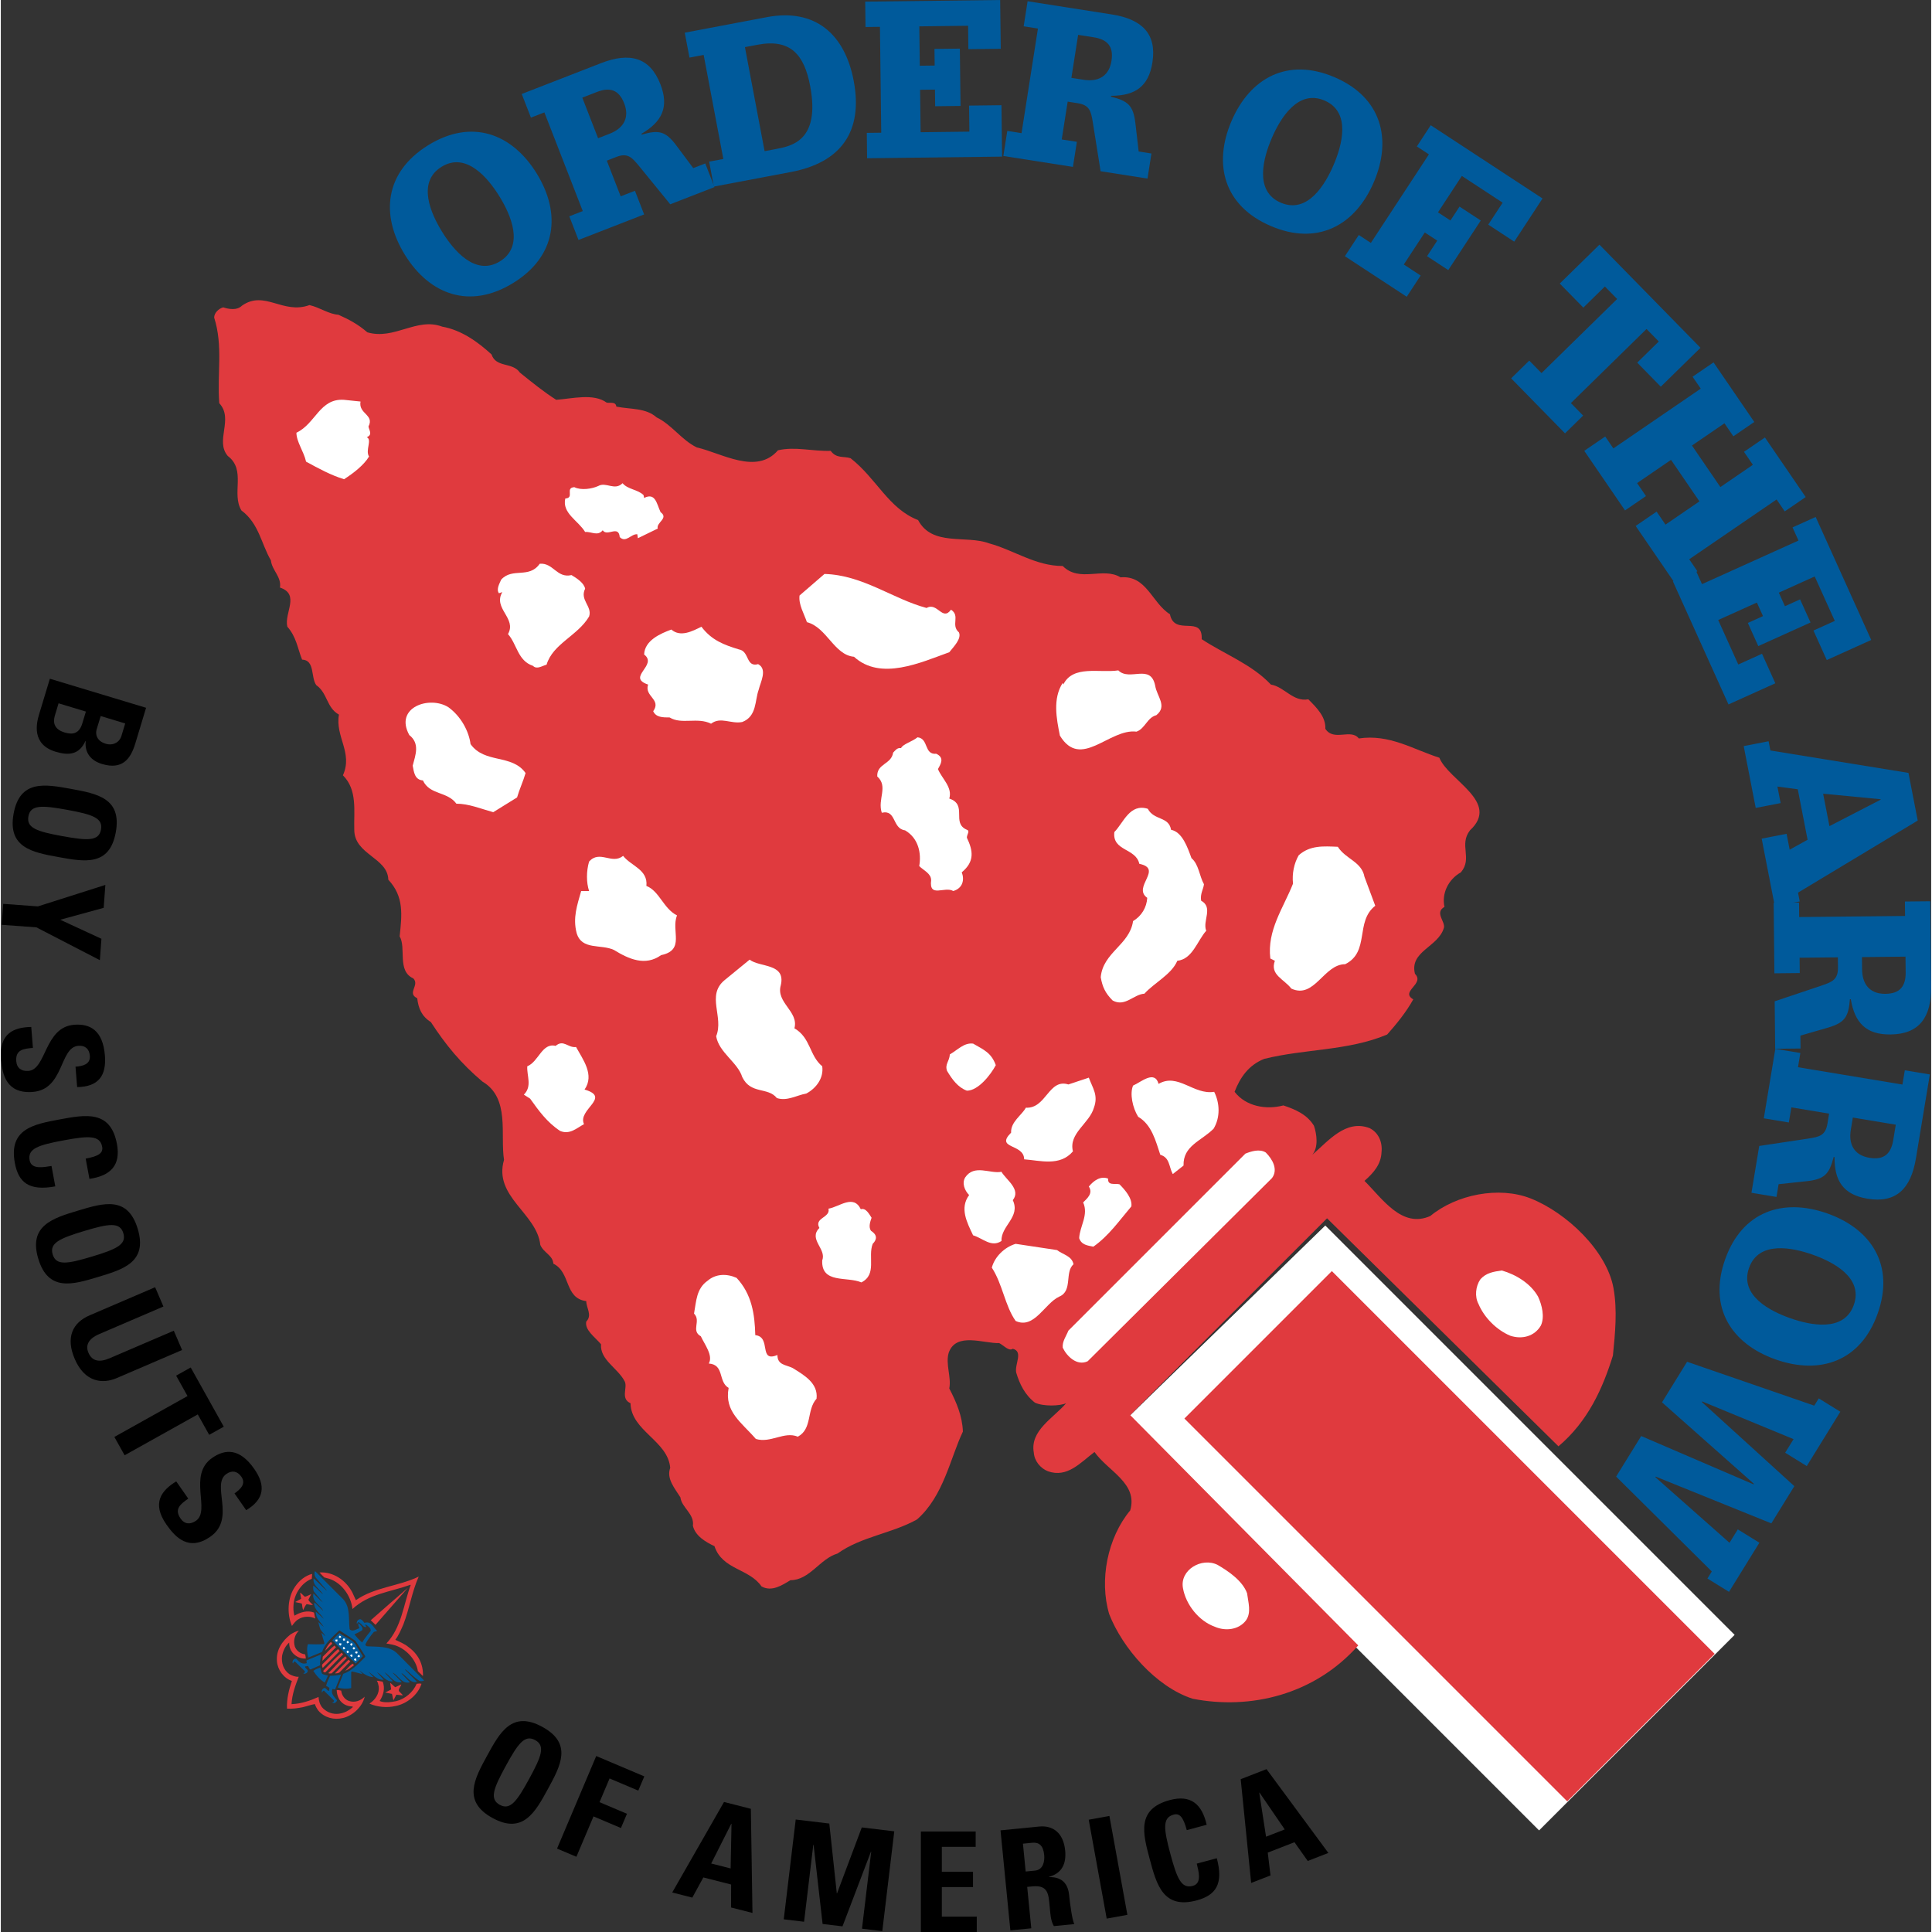 <?xml version="1.0" encoding="utf-8"?>
<!-- Generator: Adobe Illustrator 12.0.0, SVG Export Plug-In . SVG Version: 6.00 Build 51448)  -->
<!DOCTYPE svg PUBLIC "-//W3C//DTD SVG 1.1//EN" "http://www.w3.org/Graphics/SVG/1.1/DTD/svg11.dtd">
<svg  version="1.1" id="Layer_1" xmlns="http://www.w3.org/2000/svg" xmlns:xlink="http://www.w3.org/1999/xlink" width="316" height="316"
	 viewBox="0 0 416.574 416.93" overflow="visible" enable-background="new 0 0 416.574 416.93" xml:space="preserve">
<rect x="0" y="0" width="416.574" height="416.93" fill="#333333" stroke="none"/>
<polyline fill="#FFFFFF" points="285.822,264.47 374.158,352.806 331.957,395.008 243.032,306.083 "/>
<g>
	<path fill="#E03A3E" d="M52.04,65.962c4.896-3.427,8.813,1.959,14.565-0.123c2.204,0.491,4.162,1.959,6.243,2.082
		c2.203,0.979,4.284,2.081,6.243,3.794c5.875,1.714,10.649-3.305,16.157-1.224c4.162,0.734,7.711,3.305,10.649,5.997
		c0.98,2.938,4.53,1.592,6.121,3.917c2.571,2.081,5.141,4.162,7.834,5.875c3.427-0.245,8.079-1.469,10.894,0.612
		c0.857,0.122,1.959-0.245,2.082,0.856c3.061,0.612,6.365,0.246,8.691,2.326c3.305,1.591,5.386,4.896,8.69,6.488
		c5.385,1.224,12.853,5.997,17.503,0.612c3.795-0.856,7.345,0.246,11.384,0.123c1.225,1.713,2.815,1.102,4.284,1.591
		c5.631,4.406,8.202,10.895,14.566,13.343c3.061,5.752,10.283,3.183,15.302,5.018c5.385,1.469,10.038,4.897,15.912,4.897
		c3.672,3.672,8.691,0.122,12.485,2.448c5.631-0.489,6.733,5.508,10.65,7.957c0.98,4.896,7.1,0,6.856,5.386
		c5.018,3.304,10.771,5.385,14.932,9.792c2.938,0.49,4.775,3.795,8.08,3.183c1.835,1.836,3.794,3.794,3.672,6.365
		c1.836,2.815,5.508-0.123,7.222,2.082c6.61-0.98,11.629,2.324,17.382,4.161c1.958,4.896,13.22,9.547,6.609,15.667
		c-2.447,3.183,0.612,5.999-1.958,9.059c-2.816,1.591-4.162,4.65-3.55,7.466c-2.204,1.223,0.245,3.183-0.123,4.529
		c-1.224,4.162-7.466,5.018-6.243,9.915c2.204,2.203-3.304,3.794-0.367,5.508c-1.469,2.692-3.672,5.386-5.63,7.589
		c-8.446,3.55-17.749,3.061-26.563,5.264c-3.305,1.345-5.141,3.917-6.365,7.098c2.449,3.184,6.855,3.918,10.527,2.938
		c2.571,0.857,5.141,1.958,6.61,4.407c0.612,1.836,0.98,4.651-0.367,6.243c3.427-2.938,7.221-7.712,12.363-5.753
		c1.958,0.979,2.815,3.061,2.57,5.264c-0.122,2.57-1.714,4.406-3.672,6.12c3.917,3.918,8.079,10.282,14.198,7.589
		c5.631-4.651,14.813-6.488,21.667-3.793c7.711,3.059,16.401,11.261,17.87,19.339c0.857,4.774,0.368,9.669-0.122,14.567
		c-2.203,7.1-5.386,14.198-11.751,19.584l-49.942-49.207l-42.475,42.475l49.208,49.697c-9.426,10.65-23.257,13.954-35.743,11.505
		c-7.956-2.57-15.178-11.016-17.994-18.239c-2.203-7.344-0.368-16.524,4.528-22.4c1.714-5.874-4.773-8.446-7.711-12.607
		c-3.059,2.326-5.875,5.63-10.036,4.162c-1.592-0.612-2.938-2.203-3.061-4.039c-0.857-4.774,4.285-7.467,6.978-10.649
		c-1.347,0.612-4.897,0.734-6.732-0.122c-2.203-1.715-3.306-4.039-4.041-6.488c-0.367-1.836,1.592-4.529-0.734-5.141
		c-0.856,0.612-1.958-0.735-2.937-1.225c-3.305,0.123-9.303-2.448-10.894,2.081c-0.735,2.448,0.612,5.263,0.123,7.711
		c1.591,3.061,2.815,5.998,2.938,9.303c-2.693,5.631-4.162,13.954-9.915,18.973c-5.509,3.061-11.997,3.672-17.138,7.345
		c-3.794,1.101-5.999,5.753-10.159,5.753c-1.836,1.102-4.04,2.571-6.243,1.347c-2.693-3.917-8.446-3.55-10.16-8.691
		c-1.836-0.857-4.162-2.203-4.652-4.407c0.368-2.57-2.447-3.917-2.692-6.12c-1.224-1.958-3.06-4.04-2.203-6.365
		c-0.489-5.875-8.447-7.957-8.568-13.954c-2.203-0.979-0.613-3.305-1.225-4.65c-1.469-2.938-5.386-4.653-5.141-8.08
		c-1.347-1.591-3.55-3.061-3.183-4.896c1.347-1.347,0-2.938,0-4.407c-4.774-0.612-3.305-6.242-7.1-8.078
		c-0.123-1.836-2.081-2.327-2.815-4.041c-0.735-6.854-10.159-10.404-7.834-18.36c-0.856-5.509,1.346-13.343-4.651-16.893
		c-4.651-3.917-7.957-7.956-11.139-12.852c-1.959-1.224-2.692-2.938-2.938-5.141c-2.326-1.101,0.612-2.816-0.856-4.285
		c-3.55-1.591-1.47-6.609-2.938-9.058c0.49-4.653,0.979-8.569-2.448-12.24c-0.123-4.775-7.345-5.387-7.345-10.771
		c-0.123-4.041,0.734-8.569-2.448-11.752c2.203-4.896-1.714-8.324-0.857-13.098c-2.692-1.469-2.448-4.652-4.896-6.365
		c-1.224-1.714-0.245-5.385-3.061-5.508c-0.979-2.449-1.224-4.896-3.182-7.1c-0.735-2.938,2.815-6.977-1.592-8.446
		c0.368-2.326-1.714-3.672-1.958-5.876c-2.082-3.55-2.572-7.956-6.365-10.771c-2.204-3.672,1.101-8.691-2.938-11.751
		c-2.815-3.305,1.347-7.956-1.836-11.384c-0.49-6.364,0.856-12.362-1.102-18.482c0-0.98,0.979-1.959,1.958-2.204
		C49.102,66.697,50.938,67.064,52.04,65.962z"/>
	<path fill="#FFFFFF" d="M63.79,93.381c0,1.959,1.592,4.041,2.082,6.244c2.692,1.468,5.385,2.937,8.2,3.794
		c2.082-1.347,4.285-3.06,5.387-4.896c-0.856-1.346,0.735-3.672-0.49-4.161c1.348-0.612,0.49-1.47,0.368-2.326
		c1.347-2.57-2.204-2.693-1.714-5.385l-3.55-0.368C68.81,85.915,67.952,91.423,63.79,93.381z"/>
	<path fill="#FFFFFF" d="M123.77,105.133c-2.082,0.124,0.122,2.325-1.959,2.448c-0.734,3.183,2.815,4.775,4.283,7.222
		c1.348-0.122,2.694,0.98,3.795-0.367c0.979,1.469,3.427-1.224,3.672,1.469c1.346,1.346,2.447-0.734,3.795-0.613l0.122,0.857
		l4.284-2.081c-0.367-1.347,2.449-2.203,0.612-3.55c-0.856-1.836-1.101-4.284-3.55-3.061l-0.122-0.612
		c-1.224-1.224-3.428-1.224-4.528-2.57c-1.715,1.714-3.55-0.368-5.265,0.611C127.563,105.5,125.238,105.867,123.77,105.133z"/>
	<path fill="#FFFFFF" d="M107.979,125.085c-0.367,0.856-1.101,2.081-0.489,2.937l0.734-0.244c-2.081,3.55,3.182,5.629,1.224,9.058
		c1.958,2.204,2.081,5.752,5.386,6.854c0.856,0.857,1.959,0,2.938-0.245c1.346-4.529,6.732-6.243,9.18-10.404
		c0.735-2.204-2.081-3.55-0.857-5.999c-0.244-1.223-1.713-2.202-2.937-2.936c-3.183,0.734-3.918-2.693-6.856-2.45
		C113.978,124.963,110.428,122.391,107.979,125.085z"/>
	<path fill="#FFFFFF" d="M88.149,158.624c2.326,1.836,1.347,4.284,0.734,6.609c0.246,1.225,0.368,3.061,2.204,3.184
		c1.468,3.182,5.264,2.326,7.222,5.019c2.693,0,5.263,1.101,7.957,1.836l5.141-3.184c0.49-1.713,1.346-3.548,1.836-5.262
		c-2.938-4.162-8.813-1.958-11.874-6.243c-0.367-2.815-2.081-5.997-4.774-7.957C92.555,150.056,84.844,152.626,88.149,158.624z"/>
	<path fill="#FFFFFF" d="M138.825,141.242c3.061,2.326-3.917,4.896,0.857,6.488c-0.857,2.571,2.938,3.183,1.102,5.753
		c0.612,1.346,2.081,1.346,3.55,1.346c2.57,1.592,5.998-0.123,8.936,1.347c2.081-1.59,4.284,0.123,6.732-0.366
		c3.183-1.224,2.693-4.652,3.55-6.978c0.367-1.591,1.959-4.407-0.122-5.509c-2.694,0.735-1.836-2.815-4.163-3.182
		c-3.182-0.98-5.875-1.958-8.078-4.896c-1.958,0.979-4.529,2.326-6.488,0.612C142.375,136.714,138.947,138.182,138.825,141.242z"/>
	<path fill="#FFFFFF" d="M172.365,128.512c-0.246,1.959,0.979,3.917,1.59,5.752c4.286,1.102,5.875,7.1,10.16,7.467
		c5.753,5.263,14.444,1.224,20.565-0.979c0.979-1.224,2.692-2.938,2.081-4.284c-1.836-1.592,0.366-3.55-1.714-4.896
		c-1.836,2.57-2.938-1.714-5.263-0.367c-7.345-1.96-13.71-7.1-22.034-7.345L172.365,128.512z"/>
	<path fill="#FFFFFF" d="M126.952,185.921c-0.612,2.081-0.612,4.529,0,6.365h-1.713c-0.857,3.06-1.836,5.753-0.979,9.058
		c1.102,3.795,5.264,2.326,8.079,3.673c3.182,1.958,6.731,3.549,10.159,1.101c5.264-1.101,2.081-5.263,3.427-8.568
		c-2.937-1.468-3.793-5.263-6.609-6.365c0.367-3.55-3.306-4.283-5.02-6.486C131.848,186.655,129.278,183.35,126.952,185.921z"/>
	<path fill="#FFFFFF" d="M113.609,230.109c-0.123,2.081,1.102,4.285-0.735,6.12l1.347,0.857c1.837,2.572,3.673,5.142,6.488,6.978
		c2.081,0.856,3.55-0.612,5.141-1.47c-1.47-3.182,5.997-5.751,0.123-7.466c2.203-3.182-0.368-6.487-1.837-9.18
		c-1.713,0.245-2.692-1.714-4.407-0.245C116.793,224.969,116.058,229.13,113.609,230.109z"/>
	<path fill="#FFFFFF" d="M192.561,162.418c-0.367,2.571-3.549,2.326-3.426,5.141c2.448,2.204,0,4.896,0.979,7.834
		c3.182-0.735,2.203,3.427,5.019,3.794c2.937,1.714,3.549,5.019,3.06,7.712c0.979,0.979,2.571,1.59,2.571,3.06
		c-0.491,3.917,2.937,1.223,4.773,2.326c2.082-0.612,2.448-2.448,1.836-4.039c2.815-2.326,2.449-4.653,1.101-7.468
		c0-0.734,0.735-1.469,0-1.712c-3.427-1.47,0.246-5.387-3.793-6.733c0.734-2.448-1.592-4.285-2.449-6.365
		c0.612-1.101,1.469-2.448-0.367-3.305c-2.693,0.245-1.592-3.304-4.039-3.55c-1.226,0.979-3.183,1.469-3.55,2.326
		C193.418,161.317,193.051,161.929,192.561,162.418z"/>
	<path fill="#FFFFFF" d="M156.207,211.503c-4.04,3.306-0.122,7.956-1.837,12.118c0.612,3.55,4.653,5.63,5.631,8.814
		c1.836,3.793,5.509,2.081,7.467,4.528c2.203,0.735,4.284-0.612,6.365-0.979c2.081-1.102,3.794-3.306,3.427-5.876
		c-2.815-2.325-2.449-6.12-5.999-8.201c0.98-3.671-4.039-5.507-2.938-9.303c1.103-4.773-4.528-3.794-6.731-5.508L156.207,211.503z"
		/>
	<path fill="#FFFFFF" d="M229.161,147.363c-2.203,3.427-1.346,7.712-0.612,11.384c4.53,7.467,10.649-1.592,16.524-0.857
		c1.837-0.612,2.326-3.061,4.285-3.55c2.448-1.958,0.122-4.039-0.245-6.365c-0.98-4.896-5.508-0.856-7.957-3.304
		c-4.039,0.612-9.792-1.225-11.873,3.06L229.161,147.363z"/>
	<path fill="#FFFFFF" d="M240.3,179.556c-0.489,4.161,4.652,3.427,5.386,6.854c5.263,1.102-1.592,5.019,1.713,7.345
		c-0.123,2.081-1.224,3.917-3.06,5.019c-0.734,5.14-6.488,6.732-6.977,12.117c0.367,2.083,0.979,3.429,2.571,5.02
		c2.692,1.469,4.528-1.347,6.854-1.469c2.081-2.325,5.875-4.162,7.099-7.1c3.305-0.366,4.284-4.283,6.243-6.486
		c-0.857-2.081,1.591-5.019-1.102-6.488c-0.245-1.469,0.489-2.449,0.612-3.55c-0.98-1.713-1.102-4.285-2.693-5.63
		c-0.857-2.326-1.958-5.63-4.407-6.12c-0.489-2.938-3.672-1.959-5.019-4.53C243.605,173.312,242.259,177.597,240.3,179.556z"/>
	<path fill="#FFFFFF" d="M152.535,276.379c-2.448,1.713-2.448,4.406-2.938,7.099c1.591,1.591-0.735,3.672,1.468,4.896
		c0.857,1.836,2.693,4.162,1.715,5.875c3.427,0.246,1.958,3.918,4.284,5.264c-0.979,5.141,2.815,7.466,5.875,11.016
		c3.183,0.979,6.12-1.714,9.058-0.489c3.183-1.714,1.836-5.753,4.04-8.202c0.367-3.305-2.572-5.019-5.142-6.609
		c-1.468-0.735-3.305-0.612-3.305-2.816c-4.161,1.713-1.224-3.917-4.774-4.284c-0.122-4.529-0.734-8.813-4.039-12.364
		C156.574,274.787,154.249,274.908,152.535,276.379z"/>
	<path fill="#FFFFFF" d="M204.802,227.539c-0.122,1.591-1.102,2.081-0.611,3.549c1.101,1.836,2.324,3.55,4.283,4.285
		c2.449,0,5.142-3.427,6.244-5.509c-0.979-2.693-2.571-3.305-4.896-4.65C207.862,224.969,206.515,226.559,204.802,227.539z"/>
	<path fill="#FFFFFF" d="M178.607,260.833c0.489,1.958-3.183,1.958-1.958,4.162c-2.449,2.447,1.592,4.529,0.612,6.978
		c-0.245,5.14,5.386,3.427,8.446,4.773c3.428-1.714,1.347-5.508,2.448-8.323c0.98-0.98,0.98-1.958-0.366-2.815
		c-0.612-0.857-0.123-2.082,0.123-2.815c-0.491-0.734-1.225-2.204-2.326-1.836C183.993,257.65,180.934,260.466,178.607,260.833z"/>
	<path fill="#FFFFFF" d="M221.205,239.044c-0.857,1.592-3.306,3.061-3.184,5.387c-3.549,3.55,2.816,2.326,2.816,5.753
		c3.427,0.245,7.711,1.591,10.526-1.714c-0.979-3.917,3.55-5.997,4.53-9.426c0.979-2.692-0.246-4.161-1.103-6.486l-4.406,1.469
		C226.1,232.678,225.611,239.289,221.205,239.044z"/>
	<path fill="#FFFFFF" d="M208.107,254.101c-0.735,1.223-0.123,2.815,0.856,3.794c-2.081,2.815-0.49,5.875,0.856,8.69
		c2.082,0.613,3.918,2.693,6.121,1.225c-0.123-3.305,4.162-5.141,2.448-8.814c1.837-2.325-1.469-4.406-2.448-6.12
		C213.494,253.366,210.065,251.163,208.107,254.101z"/>
	<path fill="#FFFFFF" d="M280.082,184.574c-0.979,1.714-1.468,3.917-1.224,6.12c-2.082,5.264-5.631,10.038-4.896,16.157l0.979,0.489
		c-1.101,3.061,1.959,3.918,3.55,5.999c5.019,2.326,6.978-5.263,11.628-5.263c5.387-2.693,2.082-9.18,6.487-12.608l-2.325-6.242
		c-0.613-3.305-4.041-3.794-5.753-6.488C285.468,182.615,282.53,182.371,280.082,184.574z"/>
	<path fill="#FFFFFF" d="M244.339,234.271c-0.734,1.714-0.123,4.773,1.102,6.732c2.938,1.713,3.795,5.263,4.774,8.201
		c2.081,0.612,1.836,2.57,2.692,4.162l2.326-1.836c-0.123-4.284,3.795-5.264,6.488-7.956c1.468-2.448,1.347-5.509,0.123-7.958
		c-4.407,0.735-7.834-4.161-11.997-1.712C248.991,230.844,246.053,233.536,244.339,234.271z"/>
	<path fill="#FFFFFF" d="M219.001,268.422c-2.448,0.735-4.528,2.815-5.141,5.142c2.326,3.549,2.815,8.201,5.141,11.505
		c4.04,1.837,6.243-3.794,9.425-5.263c2.938-1.225,1.103-5.264,3.061-6.977c-0.367-1.837-2.326-2.081-3.55-3.06L219.001,268.422z"/>
	<path fill="#FFFFFF" d="M234.791,256.059c0.98,1.469-0.367,2.571-1.223,3.426c1.223,2.694-0.735,5.142-0.857,7.713
		c0.489,1.468,1.836,1.59,3.061,1.836c3.305-2.326,5.508-5.509,8.201-8.691c0.245-1.713-1.347-3.55-2.571-4.774
		c-0.979-0.245-2.571,0.367-2.448-1.224C237.362,253.734,235.894,254.712,234.791,256.059z"/>
	<path fill="#FFFFFF" d="M230.385,287.15c-0.489,1.225-1.347,2.326-1.224,3.672c0.857,1.836,3.061,4.04,5.386,2.938l39.782-39.537
		c1.347-1.837,0.123-4.04-1.347-5.508c-1.346-0.857-3.183-0.246-4.407,0.244L230.385,287.15z"/>
	
		<rect x="290.199" y="273.098" transform="matrix(0.707 -0.707 0.707 0.707 -142.833 318.215)" fill="#E03A3E" width="45.008" height="116.848"/>
	<path fill="#FFFFFF" d="M255.11,342.722c0.612,3.55,3.429,7.1,6.856,8.324c2.203,0.979,5.14,0.735,6.732-1.347
		c1.224-1.713,0.489-3.917,0.245-5.875c-0.98-2.692-4.041-4.773-6.365-6.121C259.151,335.99,254.376,338.805,255.11,342.722z"/>
	<path fill="#FFFFFF" d="M319.251,276.134c-0.979,1.469-1.224,3.672-0.366,5.262c1.224,2.938,3.917,5.631,6.854,6.856
		c2.57,0.856,5.263,0.122,6.61-2.204c0.856-1.837,0.244-4.407-0.613-6.243c-1.59-2.815-4.774-4.774-7.833-5.63
		C322.189,274.419,320.476,274.665,319.251,276.134z"/>
</g>
<path fill="#005A9B" d="M107.593,42.37c2.384,3.854,5.507,10.694,0.126,14.023c-5.379,3.328-10.106-2.518-12.491-6.372
	c-2.385-3.855-5.506-10.694-0.125-14.022C100.481,32.67,105.209,38.516,107.593,42.37z M115.624,37.403
	c-5.341-8.632-14.048-11.849-23.402-6.062C82.867,37.129,81.86,46.357,87.2,54.988c5.34,8.631,14.048,11.848,23.401,6.061
	C119.956,55.261,120.962,46.034,115.624,37.403z"/>
<path fill="#005A9B" d="M128.888,29.83l-3.405-8.756l3.168-1.232c2.728-1.06,4.713-0.515,5.859,2.433
	c1.813,4.663-2.323,6.272-3.203,6.614L128.888,29.83z M144.459,44.086l9.547-3.712l-1.984-5.104l-2.595,1.009l-3.696-4.944
	c-2.303-3.056-3.781-3.342-7.421-2.282l-0.068-0.176c4.417-2.579,6.026-5.737,4.091-10.708c-2.258-5.808-6.604-6.955-12.807-4.543
	l-17.115,6.655l1.984,5.104l2.905-1.129l8.281,21.295l-2.905,1.129l1.985,5.104l14.167-5.509l-1.984-5.104l-3.081,1.197l-2.993-7.7
	l2.023-0.787c2.464-0.958,3.366,0.059,4.891,1.897L144.459,44.086z"/>
<path fill="#005A9B" d="M164.824,32.621l-4.245-22.45l2.736-0.518c7.098-1.342,10.061,2.133,11.341,8.905
	c2.229,11.783-3.988,12.957-7.375,13.599L164.824,32.621z M155.918,34.305l-3.061,0.578l1.017,5.381l16.653-3.149
	c10.808-2.043,15.591-8.761,13.53-19.662c-1.904-10.066-8.307-15.725-18.744-13.752l-17.719,3.351l1.017,5.381l3.062-0.579
	L155.918,34.305z"/>
<path fill="#005A9B" d="M201.483,10.559l5.476-0.066l0.15,12.368l-5.476,0.066l-0.042-3.588l-3.21,0.039l0.111,9.157l10.526-0.128
	l-0.068-5.617l6.986-0.085l0.134,11.093l-29.125,0.354l-0.067-5.476l3.116-0.038l-0.278-22.847l-3.115,0.038l-0.067-5.475L215.66,0
	l0.128,10.527l-6.986,0.084l-0.062-5.051l-10.527,0.128l0.104,8.497l3.21-0.039L201.483,10.559z"/>
<path fill="#005A9B" d="M231.031,16.802l1.454-9.281l3.358,0.526c2.892,0.453,4.333,1.921,3.844,5.046
	c-0.774,4.944-5.159,4.257-6.092,4.111L231.031,16.802z M237.334,36.952l10.121,1.585l0.848-5.41l-2.752-0.432l-0.711-6.132
	c-0.456-3.798-1.591-4.788-5.271-5.699l0.029-0.187c5.114-0.011,8.092-1.934,8.917-7.204c0.965-6.156-2.217-9.331-8.793-10.361
	L221.58,0.269l-0.848,5.41l3.079,0.482l-3.539,22.573l-3.077-0.482l-0.848,5.41l15.018,2.353l0.848-5.41l-3.265-0.511l1.279-8.162
	l2.146,0.336c2.611,0.409,2.881,1.741,3.276,4.097L237.334,36.952z"/>
<path fill="#005A9B" d="M287.623,35.576c-1.782,4.167-5.582,10.655-11.398,8.168c-5.816-2.487-3.753-9.716-1.972-13.884
	c1.781-4.167,5.582-10.654,11.399-8.167C291.468,24.18,289.405,31.409,287.623,35.576z M296.304,39.288
	c3.99-9.333,1.614-18.306-8.5-22.63c-10.113-4.324-18.242,0.159-22.232,9.491c-3.991,9.333-1.614,18.307,8.5,22.631
	C284.186,53.104,292.314,48.621,296.304,39.288z"/>
<path fill="#005A9B" d="M314.793,44.585l4.581,3.002l-7.013,10.7l-4.58-3.002l2.199-3.356l-2.685-1.759l-4.529,6.91l3.633,2.38
	l-3.002,4.58l-13.346-8.746l3.002-4.581l2.605,1.708l12.524-19.11l-2.606-1.708l3.002-4.58l24.125,15.81l-6.106,9.318l-5.607-3.675
	l3.105-4.738l-8.804-5.771l-5.15,7.858l2.686,1.759L314.793,44.585z"/>
<path fill="#005A9B" d="M357.79,73.696l-2.643-2.698l-16.323,15.99l2.644,2.698l-3.911,3.833l-11.629-11.87l3.911-3.833l2.642,2.698
	l16.322-15.99l-2.643-2.698l-4.653,4.559l-5.088-5.192l8.565-8.392l21.805,22.256l-8.565,8.392l-5.088-5.194L357.79,73.696z"/>
<path fill="#005A9B" d="M378.096,100.307l-1.919-2.805l4.519-3.091l8.798,12.855l-4.519,3.093l-1.76-2.571l-18.857,12.903
	l1.76,2.571l-4.52,3.093l-8.797-12.855l4.52-3.093l1.919,2.804l7.324-5.012l-6.131-8.96l-7.324,5.013l1.919,2.805l-4.52,3.093
	l-8.798-12.857l4.52-3.093l1.759,2.571l18.856-12.903l-1.76-2.572l4.52-3.093l8.798,12.857l-4.52,3.093l-1.919-2.806l-7.013,4.799
	l6.132,8.961L378.096,100.307z"/>
<path fill="#005A9B" d="M388.283,129.346l2.255,4.99l-11.273,5.091l-2.253-4.992l3.27-1.476l-1.322-2.925l-8.347,3.768l4.334,9.596
	l5.12-2.313l2.876,6.367l-10.111,4.566l-11.989-26.546l4.991-2.254l1.283,2.839l20.824-9.404l-1.282-2.84l4.991-2.253l11.988,26.546
	l-9.594,4.333l-2.875-6.367l4.604-2.079l-4.333-9.594l-7.745,3.498l1.321,2.925L388.283,129.346z"/>
<path fill="#005A9B" d="M394.619,178.28l-1.36-6.997l12.399,1.196l0.019,0.093L394.619,178.28z M386.037,183.363l-0.666-3.429
	l-5.376,1.046l2.838,14.597l5.375-1.045l-0.369-1.899l25.832-15.554l-2-10.287l-29.795-4.836l-0.387-1.994l-5.375,1.045
	l2.595,13.346l5.375-1.044l-0.694-3.569l4.395,0.589l2.117,10.891L386.037,183.363z"/>
<path fill="#005A9B" d="M401.637,206.543l9.395-0.097l0.035,3.399c0.029,2.926-1.181,4.592-4.343,4.624
	c-5.004,0.051-5.049-4.386-5.06-5.33L401.637,206.543z M382.803,216.083l0.105,10.244l5.475-0.057l-0.028-2.784l5.93-1.713
	c3.672-1.076,4.461-2.358,4.753-6.139l0.189-0.002c0.854,5.044,3.241,7.664,8.575,7.608c6.231-0.064,8.837-3.725,8.769-10.381
	l-0.188-18.363l-5.475,0.056l0.031,3.115l-22.848,0.234l-0.031-3.115l-5.477,0.056l0.156,15.2l5.476-0.056l-0.034-3.305l8.26-0.084
	l0.022,2.171c0.027,2.644-1.242,3.128-3.5,3.907L382.803,216.083z"/>
<path fill="#005A9B" d="M399.67,241.173l9.267,1.536l-0.555,3.354c-0.479,2.887-1.961,4.316-5.081,3.799
	c-4.937-0.819-4.211-5.196-4.057-6.127L399.67,241.173z M379.466,247.3l-1.675,10.106l5.402,0.895l0.456-2.749l6.137-0.657
	c3.803-0.422,4.803-1.549,5.747-5.22l0.186,0.03c-0.034,5.114,1.863,8.109,7.125,8.98c6.148,1.02,9.35-2.134,10.439-8.7
	l3.003-18.117l-5.402-0.896l-0.511,3.075l-22.54-3.737l0.509-3.073l-5.402-0.896l-2.485,14.997l5.403,0.895l0.54-3.26l8.149,1.352
	l-0.355,2.142c-0.432,2.608-1.767,2.865-4.125,3.24L379.466,247.3z"/>
<path fill="#005A9B" d="M386.155,284.469c-4.275-1.508-10.995-4.878-8.89-10.844c2.104-5.966,9.451-4.376,13.725-2.868
	c4.275,1.508,10.995,4.878,8.89,10.844C397.777,287.567,390.429,285.977,386.155,284.469z M383.014,293.373
	c9.572,3.375,18.374,0.423,22.031-9.95c3.659-10.374-1.342-18.194-10.913-21.57c-9.572-3.377-18.372-0.423-22.032,9.951
	C368.441,282.176,373.443,289.996,383.014,293.373z"/>
<path fill="#005A9B" d="M373.053,332.936l1.787-2.891l4.658,2.878l-6.552,10.603l-4.658-2.878l0.943-1.526l-20.646-20.472
	l5.41-8.753l24.243,10.429l0.075-0.12l-19.825-17.578l5.409-8.755l27.446,9.467l0.968-1.566l4.659,2.879l-7.246,11.726l-4.66-2.878
	l1.812-2.932l-19.722-8.136l-0.074,0.122l19.964,18.162l-4.963,8.032l-24.953-10.091l-0.073,0.12L373.053,332.936z"/>
<path d="M18.357,153.558l-0.764,2.531c-0.662,2.186-1.991,2.538-3.832,1.981c-2.904-0.878-2.307-2.957-2.029-3.877l0.73-2.416
	L18.357,153.558z M26.841,156.122l-0.808,2.674c-0.443,1.466-1.878,2.163-3.402,1.702c-2.013-0.609-2.246-2.122-1.959-3.071
	l0.878-2.904L26.841,156.122z M8.262,154.149c-0.556,1.84-1.706,6.482,3.556,8.072c2.847,0.859,5.074,0.654,6.437-2.293l0.057,0.018
	c-0.252,2.498,1.117,4.198,3.504,4.918c4.428,1.338,6.203-1.106,7.202-4.414l2.329-7.708l-20.764-6.272L8.262,154.149z"/>
<path d="M5.952,176.17c0.458-2.513,2.882-2.405,8.35-1.408c5.467,0.999,7.772,1.755,7.313,4.267
	c-0.458,2.512-2.882,2.405-8.349,1.408C7.798,179.438,5.494,178.681,5.952,176.17z M2.76,175.588
	c-1.343,7.358,4.095,8.351,9.68,9.37c5.645,1.031,11.023,2.013,12.367-5.347c1.343-7.359-4.036-8.341-9.681-9.37
	C9.542,169.221,4.104,168.228,2.76,175.588z"/>
<path d="M8.003,195.6l14.554-4.631l-0.361,4.944l-9.374,2.569l8.887,4.112l-0.337,4.613l-13.7-7.084l-7.49-0.546l0.33-4.524
	L8.003,195.6z"/>
<path d="M0.042,228.594c-0.449-5.6,2.761-6.913,6.523-6.974l0.364,4.521c-2.066,0.167-3.796,0.396-3.596,2.881
	c0.122,1.528,1.171,2.196,2.638,2.079c3.893-0.313,3.401-9.436,9.839-9.953c3.384-0.272,6.209,1.129,6.652,6.638
	c0.354,4.402-1.447,6.748-5.993,6.812l-0.354-4.402c1.617-0.13,3.243-0.532,3.096-2.358c-0.118-1.467-0.997-2.271-2.494-2.15
	c-4.103,0.33-3.011,9.403-9.81,9.95C1.309,236.087,0.32,232.038,0.042,228.594z"/>
<path d="M12.675,241.579c5.642-1.049,11.017-2.047,12.384,5.306c0.845,4.549-1.324,6.847-5.936,7.521l-0.812-4.372
	c2.835-0.527,3.805-1.227,3.559-2.555c-0.468-2.511-2.89-2.396-8.354-1.381c-5.465,1.016-7.767,1.78-7.3,4.291
	c0.384,2.067,3.027,1.485,4.721,1.232l0.817,4.4c-5.7,1.06-7.953-0.875-8.727-5.041C1.659,243.627,7.093,242.617,12.675,241.579z"/>
<path d="M11.192,270.711c-0.737-2.445,1.469-3.454,6.791-5.056s7.719-1.979,8.454,0.466c0.737,2.446-1.469,3.455-6.791,5.057
	C14.324,272.78,11.928,273.156,11.192,270.711z M8.085,271.647c2.156,7.163,7.449,5.569,12.886,3.933
	c5.494-1.655,10.729-3.23,8.573-10.393s-7.392-5.587-12.886-3.933C11.222,262.89,5.929,264.484,8.085,271.647z"/>
<path d="M39.119,291.337l-14.135,6.067c-2.98,1.28-6.85,0.947-9.031-4.132c-1.967-4.583-0.542-7.81,3.213-9.421l14.133-6.067
	l1.79,4.167l-13.857,5.95c-2.457,1.053-2.974,2.517-2.322,4.035c0.783,1.822,2.353,2.129,4.561,1.181l13.858-5.948L39.119,291.337z"
	/>
<path d="M48.112,307.882l-3.146,1.758l-2.462-4.407l-15.79,8.819l-2.211-3.96l15.789-8.819l-2.461-4.406l3.148-1.759L48.112,307.882
	z"/>
<path d="M35.737,328.999c-3.211-4.609-1.101-7.361,2.118-9.31l2.594,3.721c-1.701,1.186-3.08,2.255-1.654,4.302
	c0.875,1.257,2.118,1.306,3.326,0.465c3.206-2.233-1.817-9.864,3.482-13.555c2.785-1.94,5.931-2.156,9.09,2.38
	c2.524,3.624,2.152,6.556-1.742,8.903l-2.525-3.624c1.331-0.928,2.532-2.094,1.485-3.597c-0.842-1.207-2.006-1.458-3.237-0.6
	c-3.377,2.352,2.138,9.64-3.458,13.538C40.607,334.833,37.711,331.834,35.737,328.999z"/>
<path d="M107.672,389.485c-2.24-1.226-1.379-3.493,1.286-8.37c2.664-4.877,4.106-6.828,6.347-5.604
	c2.241,1.225,1.379,3.492-1.286,8.369C111.356,388.758,109.913,390.708,107.672,389.485z M106.117,392.331
	c6.564,3.587,9.214-1.264,11.936-6.248c2.751-5.035,5.372-9.834-1.192-13.419c-6.565-3.586-9.186,1.212-11.937,6.248
	C102.203,383.895,99.552,388.746,106.117,392.331z"/>
<path d="M120.034,398.929l8.458-19.974l10.374,4.394l-1.301,3.07l-6.196-2.625l-2.167,5.117l5.92,2.507l-1.301,3.072l-5.919-2.507
	l-3.69,8.714L120.034,398.929z"/>
<path d="M157.494,403.215l-4.192-1.068l4.323-8.571l0.059,0.015L157.494,403.215z M149.225,409.508l2.381-4.353l5.996,1.529
	l-0.022,4.954l4.628,1.18l-0.35-22.472l-5.792-1.475l-11.178,19.533L149.225,409.508z"/>
<path d="M168.957,414.192l2.583-21.536l7.248,0.869l1.615,15.05l0.06,0.007l5.335-14.217l7.01,0.84l-2.583,21.537l-4.385-0.526
	l1.993-16.614l-0.061-0.007l-6.137,16.117l-4.295-0.515l-1.945-17.086l-0.06-0.006l-1.993,16.614L168.957,414.192z"/>
<path d="M198.547,416.93v-21.693h11.826v3.319h-7.3v5.365h6.729v3.319h-6.729v6.371h7.54v3.319H198.547z"/>
<path d="M220.574,397.869l2.003-0.197c1.436-0.142,2.378,0.551,2.582,2.614c0.137,1.375-0.196,3.219-1.989,3.395l-2.003,0.198
	L220.574,397.869z M221.494,407.197l1.166-0.115c3.466-0.34,3.442,1.865,3.696,4.436c0.138,1.405,0.162,2.883,0.891,4.139
	l4.424-0.435c-0.506-0.855-0.997-4.914-1.131-6.288c-0.383-3.887-3.336-3.838-4.335-3.86l-0.005-0.06
	c2.882-0.767,3.756-2.936,3.485-5.686c-0.362-3.678-2.529-5.457-5.608-5.153l-8.342,0.82l2.125,21.585l4.514-0.444L221.494,407.197z
	"/>
<path d="M238.649,414.038l-3.879-21.341l4.464-0.811l3.878,21.341L238.649,414.038z"/>
<path d="M247.942,401.223c-1.487-5.542-2.902-10.823,4.323-12.761c4.467-1.197,6.928,0.787,7.96,5.331l-4.295,1.152
	c-0.747-2.786-1.52-3.698-2.825-3.348c-2.466,0.662-2.164,3.069-0.725,8.436c1.44,5.369,2.381,7.604,4.847,6.943
	c2.032-0.545,1.245-3.133,0.859-4.802l4.323-1.16c1.502,5.601-0.25,7.999-4.342,9.096
	C250.844,412.047,249.412,406.707,247.942,401.223z"/>
<path d="M277.07,394.796l-4.033,1.567l-1.462-9.488l0.056-0.022L277.07,394.796z M274,404.723l-0.594-4.926l5.768-2.242l2.861,4.044
	l4.452-1.73l-13.346-18.084l-5.572,2.167l2.257,22.393L274,404.723z"/>
<g>
	<path fill="#E03A3E" stroke="#E03A3E" stroke-width="0" stroke-linecap="square" stroke-miterlimit="2" d="M86.857,350.59
		c-0.505,1.127-0.952,2.272-1.729,3.281c0.932,0.467,2.02,0.855,2.874,1.593c2.098,1.515,3.205,3.749,3.089,6.234l-1.088-1.049
		c-0.369-2.622-2.854-5.146-5.399-5.709l-1.398-0.272c3.302-3.534,3.67-8.331,5.245-12.623l-0.079-0.039
		c-4.253,1.534-8.972,1.941-12.487,5.224c-0.292-2.739-2.234-5.613-5.011-6.526l-1.067-0.291c-0.351-0.35-0.719-0.68-1.03-1.069
		c2.953-0.193,5.73,1.69,7.089,4.332l0.758,1.65c4.039-2.835,9.205-2.991,13.555-5.088C88.721,343.481,88.177,347.21,86.857,350.59z
		"/>
	<path fill="#E03A3E" stroke="#E03A3E" stroke-width="0" stroke-linecap="square" stroke-miterlimit="2" d="M79.827,349.657
		c2.738-2.389,5.243-4.623,8.021-7.012l-6.992,8.002L79.827,349.657z"/>
	<path fill="#005A9B" stroke="#005A9B" stroke-width="0" stroke-linecap="square" stroke-miterlimit="2" d="M81.244,351.969
		l-0.738,0.194c-0.699,0.855-1.379,1.729-1.826,2.68c-0.059,0.214,0.155,0.389,0.35,0.428c2.253,0.155,4.798-0.137,6.486,1.515
		l5.827,5.866c-0.29,0.173-0.699,0.193-1.009,0.077c-1.069-0.68-2.021-1.67-3.05-2.505v0.155l2.525,2.563
		c-1.399,0.427-2.214-1.244-3.302-1.865v0.117l1.768,1.845c-1.593,0.505-2.448-1.397-3.67-2.078l0.038,0.116L86.526,363
		c-1.65,0.447-2.505-1.417-3.728-2.137c0.504,0.7,1.242,1.282,1.806,1.961c-1.476,0.195-2.311-1.339-3.457-1.98l1.495,1.65
		c-1.379,0.136-2.252-1.049-3.34-1.748l1.107,1.185c-1.185-0.02-2.156-0.757-3.107-1.515l0.776,0.855
		c-0.738-0.117-1.555-0.466-2.35-0.564l-0.117,0.155v3.419c-0.894,0.232-2.02,0.154-2.894-0.098l1.185-2.971
		c1.845-0.603,3.263-2.175,4.739-3.652l-0.039-0.232l-2.079-3.244l-3.457-2.252c-1.476,1.399-3.185,2.835-3.729,4.662l-3.01,1.224
		c-0.195-0.895-0.369-2.002-0.059-2.894c1.107,0.019,2.447,0.077,3.496-0.04l0.058-0.214l-0.641-2.194
		c0.349,0.155,0.505,0.505,0.854,0.738c-0.232-0.544-0.758-0.99-1.068-1.496c-0.194-0.505-0.33-1.029-0.447-1.573
		c0.447,0.33,0.68,0.719,1.185,1.029c-0.718-1.029-1.806-1.923-1.729-3.282c0.504,0.427,1.166,1.048,1.729,1.573
		c-0.641-1.146-2.214-1.981-2.078-3.516l0.135,0.02l1.749,1.708l0.039-0.039c-0.698-1.204-2.466-1.962-2.097-3.612l0.116,0.039
		c0.68,0.641,1.243,1.321,1.942,1.864l-1.962-2.388c-0.194-0.388-0.135-0.874-0.135-1.263c0.758,0.486,1.359,1.321,2.136,1.904
		c-0.68-1.147-2.35-2-2.04-3.477l2.777,2.66l-0.019-0.135l-2.331-2.719c-0.233-0.35-0.349-0.894-0.155-1.321l0.117,0.039
		l5.981,5.982c1.592,1.748,1.107,4.175,1.398,6.487c0.564,0.641,1.456-0.02,2.098-0.234c-0.116-0.35-0.35-0.738-0.175-1.107
		c0.35,0.428,1.049,0.894,0.796,1.535c-0.523,0.369-1.126,0.621-1.69,0.913c0.525,0.642,1.01,1.204,1.671,1.748
		c0.504-0.854,1.222-1.728,1.845-2.505c0.077-0.66-0.623-1.048-1.069-1.379l-0.097,0.02c0.039,0.155,0.059,0.369,0.252,0.447
		c-0.097,0.174-0.369,0.057-0.524,0.019c-0.466-0.31-0.718-0.873-1.262-0.99c-0.117,0.117-0.194,0.234-0.214,0.369
		c-0.252-0.135-0.02-0.447,0.02-0.641c0.155-0.234,0.349-0.311,0.583-0.388c0.446,0.097,0.679,0.485,0.97,0.815
		c0.428-0.155,0.914-0.135,1.301,0.136C80.409,350.823,80.7,351.541,81.244,351.969z"/>
	<path fill="#E03A3E" stroke="#E03A3E" stroke-width="0" stroke-linecap="square" stroke-miterlimit="2" d="M67.105,340.704
		c-2.156,0.835-3.69,3.146-3.923,5.4c-0.078,0.854-0.078,1.786,0.194,2.563c1.205-0.738,2.777-1.224,4.215-0.68l0.252,1.301
		c-1.03-0.564-2.583-0.524-3.594,0.136c-0.583,0.31-1.049,0.931-1.418,1.457c-1.145-2.584-0.951-6.157,0.66-8.468
		c0.895-1.321,2.215-2.409,3.69-2.758L67.105,340.704z"/>
	<path fill="#E03A3E" stroke="#E03A3E" stroke-width="0" stroke-linecap="square" stroke-miterlimit="2" d="M90.78,363.368
		c-0.757,2.429-3.205,4.331-5.613,4.797c-1.865,0.427-3.981,0.213-5.613-0.523c1.243-0.816,2.175-2.138,2-3.672
		c-0.097-0.446-0.155-0.892-0.408-1.263c0.368-0.018,0.815,0.157,1.243,0.195c0.622,1.398,0.136,3.01-0.641,4.175
		c1.049,0.466,2.506,0.252,3.632,0.019c1.884-0.485,3.593-1.923,4.35-3.729C90.081,363.329,90.469,363.252,90.78,363.368z"/>
	<path fill="#E03A3E" stroke="#E03A3E" stroke-width="0" stroke-linecap="square" stroke-miterlimit="2" d="M66.367,345.249
		c0.232,0.427,0.621,0.738,0.99,1.107c-0.407,0.057-0.913-0.137-1.379-0.175c-0.33,0.369-0.524,0.835-0.738,1.281
		c-0.136-0.407-0.214-0.912-0.272-1.397c-0.446-0.175-0.971-0.194-1.436-0.35l1.281-0.699l-0.232-1.321
		c0.407,0.213,0.66,0.623,1.048,0.894c0.486-0.136,0.894-0.388,1.34-0.563L66.367,345.249z"/>
	<path fill="#E03A3E" stroke="#E03A3E" stroke-width="0" stroke-linecap="square" stroke-miterlimit="2" d="M86.139,365.175
		c0.193,0.234,0.484,0.447,0.621,0.7l-1.399-0.156l-0.642,1.224l-0.31-1.398l-1.457-0.292l1.282-0.662l-0.214-1.456l1.087,0.972
		l1.301-0.603C86.352,364.029,85.458,364.69,86.139,365.175z"/>
	<path fill="#005A9B" stroke="#005A9B" stroke-width="0" stroke-linecap="square" stroke-miterlimit="2" d="M78.137,357.406
		l-1.554,1.593c-1.632-1.554-3.379-3.34-5.049-5.012c0.464-0.465,0.932-1.087,1.533-1.573c1.263,0.99,3.049,1.379,3.787,2.972
		C77.302,356.067,77.709,356.746,78.137,357.406z"/>
	<path fill="#FFFFFF" stroke="#FFFFFF" stroke-width="0" stroke-linecap="square" stroke-miterlimit="2" d="M75.922,355.038
		c-0.156-0.04-0.252,0.057-0.331,0.174c0.02-0.135-0.135-0.252-0.251-0.292c0.078-0.077,0.194-0.154,0.155-0.271l0.369-0.021
		C75.825,354.745,75.825,354.94,75.922,355.038z"/>
	<path fill="#FFFFFF" stroke="#FFFFFF" stroke-width="0" stroke-linecap="square" stroke-miterlimit="2" d="M75.146,354.531
		c-0.117,0.04-0.253-0.019-0.331,0.136c-0.059-0.136-0.175-0.213-0.232-0.271c0.077-0.078,0.135-0.137,0.135-0.253
		c0.039-0.039,0.214,0.098,0.37-0.019C75.029,354.221,75.029,354.415,75.146,354.531z"/>
	<path fill="#FFFFFF" stroke="#FFFFFF" stroke-width="0" stroke-linecap="square" stroke-miterlimit="2" d="M76.466,355.853
		l-0.35,0.117c-0.019-0.136-0.116-0.155-0.232-0.233c0.117-0.077,0.174-0.175,0.174-0.291c0.097,0.096,0.252,0.096,0.37,0.018
		C76.369,355.6,76.369,355.756,76.466,355.853z"/>
	<path fill="#FFFFFF" stroke="#FFFFFF" stroke-width="0" stroke-linecap="square" stroke-miterlimit="2" d="M74.33,353.988
		c-0.117,0-0.272,0-0.291,0.137l-0.272-0.272c0.175-0.02,0.117-0.195,0.155-0.311c0.117,0.116,0.252,0.097,0.389,0.038
		C74.212,353.716,74.271,353.891,74.33,353.988z"/>
	<path fill="#FFFFFF" stroke="#FFFFFF" stroke-width="0" stroke-linecap="square" stroke-miterlimit="2" d="M77.029,356.726
		c-0.097,0.059-0.272,0.039-0.331,0.175c-0.039-0.117-0.155-0.233-0.271-0.271c0.077-0.04,0.174-0.175,0.174-0.292
		c0.079,0.079,0.252,0.098,0.331,0.02C76.971,356.474,76.874,356.649,77.029,356.726z"/>
	<path fill="#FFFFFF" stroke="#FFFFFF" stroke-width="0" stroke-linecap="square" stroke-miterlimit="2" d="M73.476,353.405
		c-0.137-0.019-0.253,0.02-0.331,0.137c-0.078-0.117-0.097-0.252-0.252-0.252c0-0.117,0.214-0.137,0.136-0.331
		c0.098,0.097,0.232,0.117,0.369,0.059C73.359,353.134,73.377,353.308,73.476,353.405z"/>
	<path fill="#FFFFFF" stroke="#FFFFFF" stroke-width="0" stroke-linecap="square" stroke-miterlimit="2" d="M77.515,357.561
		c-0.098-0.02-0.234,0-0.33,0.137c0-0.157-0.136-0.175-0.252-0.252c0.117-0.078,0.155-0.194,0.155-0.312
		c0.097,0.059,0.271,0.117,0.369,0.02C77.477,357.291,77.399,357.446,77.515,357.561z"/>
	<path fill="#FFFFFF" stroke="#FFFFFF" stroke-width="0" stroke-linecap="square" stroke-miterlimit="2" d="M73.514,354.998
		c-0.117,0-0.214,0.059-0.311,0.156c-0.02-0.136-0.116-0.234-0.252-0.252l0.175-0.33c0.078,0.116,0.271,0.078,0.369,0.019
		C73.416,354.707,73.436,354.92,73.514,354.998z"/>
	<path fill="#FFFFFF" stroke="#FFFFFF" stroke-width="0" stroke-linecap="square" stroke-miterlimit="2" d="M72.698,354.143
		l-0.35,0.155c0.039-0.155-0.155-0.155-0.232-0.232c0.057-0.097,0.232-0.156,0.155-0.311c0.059,0.059,0.271,0.116,0.368,0.02
		C72.64,353.891,72.581,354.028,72.698,354.143z"/>
	<path fill="#FFFFFF" stroke="#FFFFFF" stroke-width="0" stroke-linecap="square" stroke-miterlimit="2" d="M75.146,356.629
		c-0.117,0.04-0.253-0.019-0.331,0.136c-0.291-0.291-0.193-0.271-0.059-0.563c0.097,0.174,0.234,0.04,0.35,0.04
		C74.99,356.358,75.067,356.512,75.146,356.629z"/>
	<path fill="#FFFFFF" stroke="#FFFFFF" stroke-width="0" stroke-linecap="square" stroke-miterlimit="2" d="M75.942,357.464
		c-0.117,0-0.292-0.019-0.311,0.117c-0.098-0.02-0.098-0.291-0.292-0.252c0.117-0.078,0.194-0.156,0.155-0.311
		c0.096,0.059,0.271,0.116,0.407,0.019C75.805,357.173,75.864,357.347,75.942,357.464z"/>
	<path fill="#FFFFFF" stroke="#FFFFFF" stroke-width="0" stroke-linecap="square" stroke-miterlimit="2" d="M74.097,355.891
		l-0.078,0.078c-0.077-0.04-0.116-0.272-0.271-0.233c0.096-0.097,0.174-0.175,0.155-0.35c0.098,0.059,0.233,0.155,0.33,0.059
		C74.116,355.639,74.505,355.911,74.097,355.891z"/>
	<path fill="#FFFFFF" stroke="#FFFFFF" stroke-width="0" stroke-linecap="square" stroke-miterlimit="2" d="M76.796,358.281
		c-0.136,0.02-0.252,0.02-0.35,0.155c-0.039-0.117-0.116-0.194-0.233-0.233l0.155-0.35c0.078,0.156,0.253,0.097,0.33,0.059
		C76.737,358.028,76.622,358.182,76.796,358.281z"/>
	<path fill="#E03A3E" stroke="#E03A3E" stroke-width="0" stroke-linecap="square" stroke-miterlimit="2" d="M71.338,354.881
		l-1.359,1.361c0.252-0.681,0.699-1.399,1.242-1.904C71.358,354.474,71.728,354.726,71.338,354.881z"/>
	<path fill="#E03A3E" stroke="#E03A3E" stroke-width="0" stroke-linecap="square" stroke-miterlimit="2" d="M69.397,358.416
		l0.078-0.894c0.952-0.874,1.631-1.748,2.523-2.408l0.332,0.369L69.397,358.416z"/>
	<path fill="#E03A3E" stroke="#E03A3E" stroke-width="0" stroke-linecap="square" stroke-miterlimit="2" d="M73.126,356.281
		c-1.185,1.222-2.429,2.466-3.651,3.651c-0.117-0.156-0.252-0.602-0.039-0.816c1.204-1.126,2.194-2.272,3.32-3.243L73.126,356.281z"
		/>
	<path fill="#E03A3E" stroke="#E03A3E" stroke-width="0" stroke-linecap="square" stroke-miterlimit="2" d="M70.018,360.903
		c-0.233,0-0.428-0.079-0.447-0.331c1.263-1.341,2.602-2.719,3.963-3.923l0.349,0.35L70.018,360.903z"/>
	<path fill="#E03A3E" stroke="#E03A3E" stroke-width="0" stroke-linecap="square" stroke-miterlimit="2" d="M71.397,361.116
		c-0.214,0.019-0.543,0.077-0.718-0.058c1.145-1.069,2.505-2.7,3.651-3.612l0.331,0.368L71.397,361.116z"/>
	<path fill="#E03A3E" stroke="#E03A3E" stroke-width="0" stroke-linecap="square" stroke-miterlimit="2" d="M73.067,360.922
		c-0.252,0.175-0.602,0.175-0.912,0.213l0.039-0.116l2.835-2.837c0.155,0.078,0.272,0.234,0.389,0.351L73.067,360.922z"/>
	<path fill="#E03A3E" stroke="#E03A3E" stroke-width="0" stroke-linecap="square" stroke-miterlimit="2" d="M76.078,359.465
		c-0.563,0.408-1.107,0.874-1.748,1.087c0.524-0.563,0.972-1.126,1.573-1.535C76,359.154,76.35,359.309,76.078,359.465z"/>
	<path fill="#E03A3E" stroke="#E03A3E" stroke-width="0" stroke-linecap="square" stroke-miterlimit="2" d="M63.435,355.289
		c0.33,0.953,1.223,1.613,2.214,1.71c0.116,0.271,0.136,0.602,0.174,0.913c-1.069,0.097-2.077-0.371-2.835-1.206
		c-0.505-0.621-0.777-1.359-0.757-2.232c-0.855,0.738-1.321,1.787-1.535,2.855c-0.195,1.554,0.291,3.049,1.612,3.981
		c0.602,0.291,1.204,0.583,1.98,0.544c-0.718,1.845-1.436,3.768-1.553,5.904c2.097-0.079,4-0.738,5.826-1.553
		c0.097,1.067,0.389,2.097,1.341,2.776c0.97,0.777,2.271,1.069,3.554,0.757c0.952-0.212,1.787-0.699,2.524-1.359l-0.117-0.116
		c-1.185-0.02-2.272-0.564-2.894-1.651c-0.291-0.563-0.466-1.204-0.485-1.884c0.311-0.078,0.642,0.059,0.972,0.117
		c0.097,0.952,0.718,1.884,1.631,2.213c1.263,0.447,2.544-0.019,3.438-0.912c-0.486,2.156-2.545,4.098-4.682,4.603
		c-1.941,0.466-3.961-0.039-5.302-1.573c-0.329-0.446-0.602-0.912-0.777-1.437c-0.854,0.155-1.767,0.485-2.68,0.698
		c-1.049,0.195-2.155,0.37-3.321,0.292c-0.097-2.079,0.408-4.099,1.05-5.983c-1.768-0.563-3.089-2.427-3.225-4.234
		c-0.195-2.408,1.087-4.35,2.933-5.807c0.563-0.33,1.146-0.68,1.807-0.796C63.415,352.783,63.084,354.085,63.435,355.289z"/>
	<path fill="#005A9B" stroke="#005A9B" stroke-width="0" stroke-linecap="square" stroke-miterlimit="2" d="M68.911,359.368
		l-2.078,0.912c-0.311-0.116-0.35-0.504-0.524-0.757l-0.642,0.097c-0.096,0.486,0.797,0.641,0.525,1.146
		c-0.117,0.271-0.408,0.408-0.68,0.447c-0.058-0.059-0.173,0.019-0.213-0.097c0.097-0.097,0.292-0.136,0.33-0.292l-0.078-0.232
		l-2.059-2.021c-0.271-0.077-0.33,0.252-0.446,0.408c-0.155-0.155-0.096-0.524,0.02-0.719c0.174-0.251,0.466-0.388,0.719-0.292
		c0.583,0.739,1.282,1.244,2.194,0.953c0.155-0.195-0.175-0.409,0.039-0.622l3.108-1.282
		C69.086,357.755,68.795,358.513,68.911,359.368z"/>
	<path fill="#005A9B" stroke="#005A9B" stroke-width="0" stroke-linecap="square" stroke-miterlimit="2" d="M72.173,364.495
		c-0.193,0.155-0.407-0.02-0.601-0.02c-0.448,0.951,0.349,1.709,0.97,2.409c0,0.271-0.252,0.524-0.505,0.621h-0.544
		c0.117-0.117,0.564-0.291,0.35-0.583l-2.078-2.04c-0.252-0.097-0.33,0.214-0.427,0.35c-0.175-0.097-0.039-0.388-0.02-0.563
		c0.156-0.233,0.447-0.524,0.757-0.33c0.252,0.175,0.409,0.524,0.719,0.564c0.117-0.195,0.06-0.447,0.117-0.661l-0.718-0.447
		c0.193-0.738,0.524-1.457,0.874-2.155c0.776,0,1.592-0.117,2.349-0.252L72.173,364.495z"/>
	<path fill="#005A9B" stroke="#005A9B" stroke-width="0" stroke-linecap="square" stroke-miterlimit="2" d="M69.357,361.213
		c0.37,0.214,0.816,0.272,1.243,0.388l-0.68,1.496c-1.029-0.563-1.864-1.554-2.486-2.525c0.409-0.292,0.991-0.563,1.516-0.699
		C69.027,360.339,69.105,360.806,69.357,361.213z"/>
</g>
</svg>
